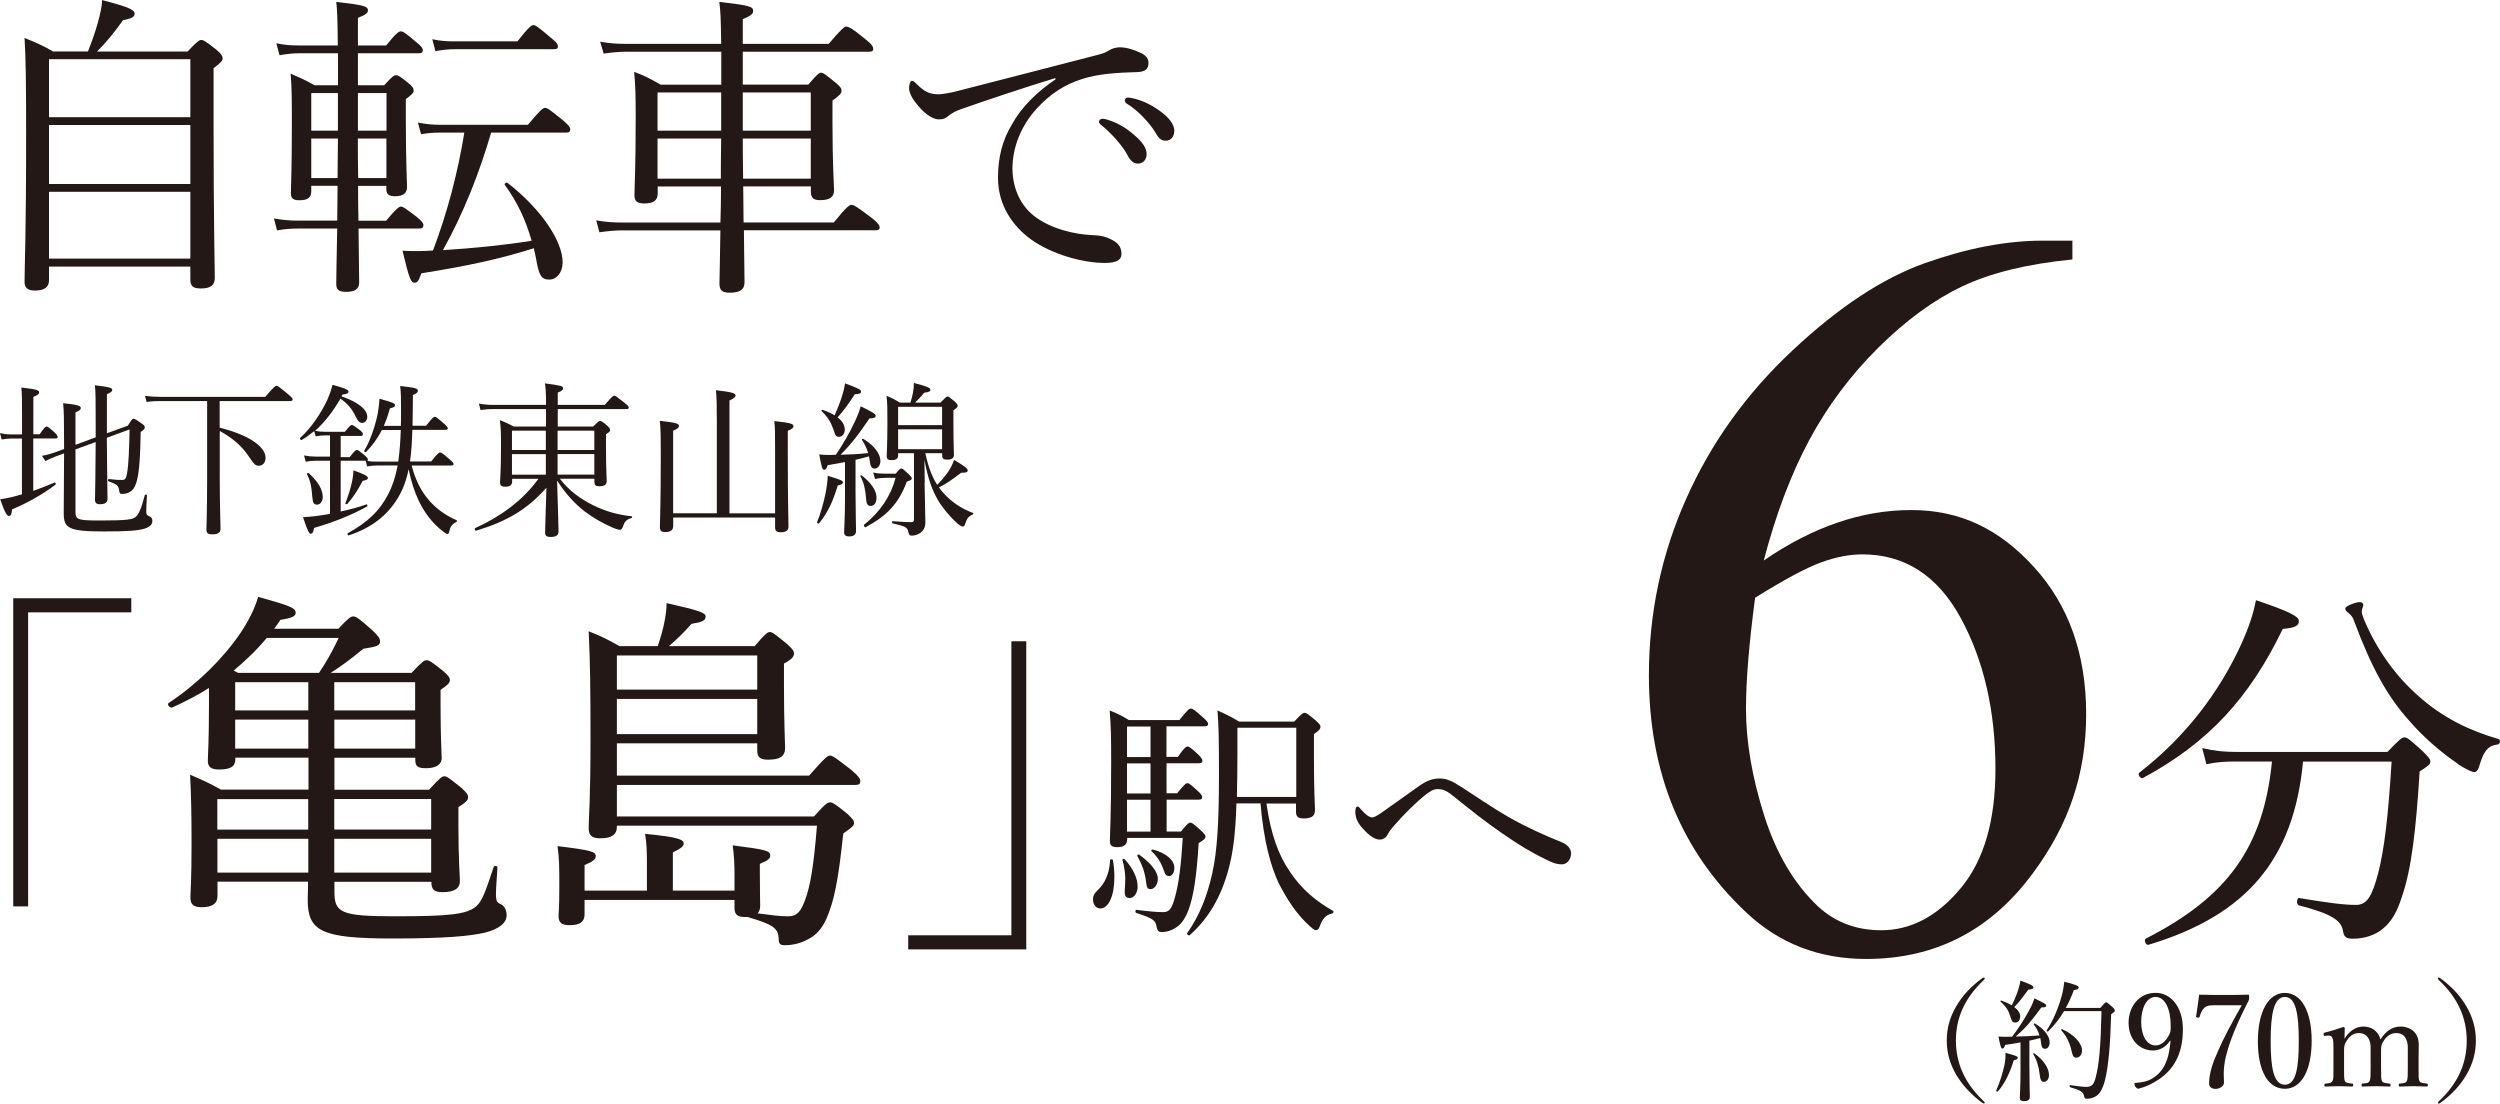 <?xml version="1.0" encoding="UTF-8"?><svg id="_レイヤー_2" xmlns="http://www.w3.org/2000/svg" viewBox="0 0 287.13 126.74"><defs><style>.cls-1{fill:#231815;}</style></defs><g id="_ヘッダー"><path class="cls-1" d="M15.08,70.33H3.23v33.77h-1.71v-35.39h13.56v1.62Z"/><path class="cls-1" d="M23.98,79.03c-1.28.81-2.69,1.54-4.18,2.22-.26.13-.68-.34-.43-.51,3.24-2.13,6.22-5.07,8.23-8.01.94-1.41,1.66-2.81,2.05-4.18,3.67,1.02,4.31,1.28,4.31,1.83,0,.38-.38.6-1.75.81-.21.34-.47.68-.72,1.02h7.38c1.15-1.24,1.41-1.41,1.71-1.41s.64.21,2.13,1.54c.72.68.94.98.94,1.28,0,.51-.26.64-1.92.89-1.45,1.19-2.47,1.96-3.75,2.77h9.29c1.24-1.32,1.45-1.45,1.71-1.45.3,0,.55.13,1.92,1.24.6.51.77.77.77,1.02,0,.34-.17.51-1.07,1.15v1.83c0,3.79.13,5.46.13,6.01,0,.72-.64,1.15-1.79,1.15-.94,0-1.24-.21-1.24-.9v-.3h-9.29v3.67h10.87c1.24-1.36,1.49-1.54,1.75-1.54.3,0,.51.17,1.96,1.32.64.6.77.81.77,1.07,0,.34-.17.55-1.11,1.15v2.05c0,4.01.17,5.88.17,6.44,0,.85-.64,1.28-2,1.28-.94,0-1.28-.3-1.28-1.19h-11.13v1.15c0,2.39.72,2.81,6.95,2.81s8.31-.21,9.38-1.19c.64-.6,1.02-1.62,1.96-4.48.04-.17.43-.13.43.04-.04,1.07-.17,2.22-.17,3.07,0,.9.13.98.68,1.24.34.21.55.68.55,1.19,0,.89-.85,1.58-2.47,2-1.58.38-4.39.68-10.62.68-8.27,0-9.76-.85-9.76-4.48,0-.38.04-.9.04-2.05h-10.4v1.66c0,.85-.6,1.28-1.83,1.28-.94,0-1.28-.34-1.28-1.11,0-.64.13-1.83.13-6.1,0-3.45-.04-5.5-.17-8.01,1.49.64,2.17.94,3.54,1.71h10.06v-3.67h-8.4v.17c0,.85-.55,1.19-1.88,1.19-.9,0-1.28-.3-1.28-.98,0-.77.13-1.96.13-6.39v-2ZM24.96,91.78v3.5h10.44v-3.5h-10.44ZM35.41,96.34h-10.44v3.88h10.44v-3.88ZM27.35,77.28h9.29c.9-1.36,1.49-2.39,2.26-4.01h-8.27c-1.11,1.36-2.43,2.6-3.79,3.75l.51.26ZM27.01,78.35v3.24h8.4v-3.24h-8.4ZM35.41,82.65h-8.4v3.33h8.4v-3.33ZM38.39,81.59h9.29v-3.24h-9.29v3.24ZM47.69,85.98v-3.33h-9.29v3.33h9.29ZM38.39,95.27h11.13v-3.5h-11.13v3.5ZM49.52,100.22v-3.88h-11.13v3.88h11.13Z"/><path class="cls-1" d="M87.27,100.26c0,2.34.04,3.37.04,3.75s-.09.68-.3.89c1.62.21,2.56.34,3.5.34,1.02,0,1.45-.51,1.96-1.88.6-1.62.98-3.84,1.36-8.53h-22.98v.13c0,.94-.68,1.32-1.88,1.32-1.02,0-1.36-.34-1.36-1.19,0-1.11.21-3.11.21-10.27,0-5.63-.04-8.91-.21-12.32,1.49.6,2.09.89,3.54,1.71h4.39c.38-1.11.64-2.05.81-2.98.13-.72.21-1.36.21-1.96,3.79.85,4.48,1.11,4.48,1.53,0,.47-.34.64-1.62.85-.94,1.07-1.66,1.75-2.6,2.56h9.85c1.24-1.45,1.49-1.62,1.75-1.62s.51.17,1.96,1.36c.68.6.81.85.81,1.11,0,.34-.21.64-1.15,1.15v2.43c0,4.48.13,6.61.13,7.25,0,.98-.6,1.36-1.96,1.36-.94,0-1.24-.3-1.24-1.11v-.77h-16.12v3.71h22.08c1.83-2.09,2.13-2.3,2.39-2.3.3,0,.6.21,2.47,1.66.85.72,1.02,1.02,1.02,1.28,0,.3-.13.43-.55.43h-27.41v3.62h22.64c1.32-1.49,1.58-1.62,1.83-1.62s.55.13,2,1.32c.64.6.77.81.77,1.07s-.21.47-1.24,1.19c-.6,5.67-1.07,7.76-1.92,9.76-.51,1.15-1.19,1.92-2.13,2.39-.85.47-1.79.68-2.69.68-.51,0-.68-.17-.68-.77-.04-1.15-.6-1.62-3.58-2.47h-.3c-.85,0-1.19-.3-1.19-1.02v-.94h-17.22v1.66c0,.85-.55,1.24-1.71,1.24-.94,0-1.28-.3-1.28-1.07,0-.21.09-1.02.09-3.24,0-2.43,0-3.24-.21-4.77,3.92.47,4.39.64,4.39,1.15,0,.34-.26.6-1.28,1.02v2.94h7.16v-3.24c0-1.36-.04-2.22-.21-3.28,3.96.38,4.43.68,4.43,1.11,0,.3-.26.55-1.24,1.02v4.39h7.08v-1.79c0-1.24-.04-2.17-.21-3.41,4.01.51,4.31.64,4.31,1.19,0,.3-.17.51-1.19.94v1.02ZM86.97,75.28h-16.12v3.92h16.12v-3.92ZM70.85,84.32h16.12v-4.05h-16.12v4.05Z"/><path class="cls-1" d="M104.31,107.42h11.85v-33.77h1.71v35.39h-13.56v-1.62Z"/><path class="cls-1" d="M125.53,103.31c0-.38.12-.67.49-1.02.87-.81,1.39-1.88,1.48-3.51,0-.12.29-.12.32,0,.12.7.17,1.33.17,1.94,0,2.12-.64,3.62-1.62,3.62-.49,0-.84-.46-.84-1.04ZM129.44,96.49c0,.52-.38.81-1.13.81-.61,0-.84-.2-.84-.7,0-.7.15-2.55.15-9.11,0-3.13-.03-3.95-.17-5.89.96.38,1.33.58,2.2,1.1h5.8c.99-1.22,1.13-1.31,1.31-1.31.23,0,.38.09,1.48,1.07.38.35.52.52.52.7s-.15.26-.44.26h-4.35v3.51h1.31c.73-1.07.96-1.19,1.1-1.19.2,0,.38.12,1.28.96.29.29.44.52.44.67,0,.17-.09.29-.38.29h-3.74v3.45h1.22c.81-1.02,1.02-1.16,1.19-1.16s.35.14,1.25.96c.29.26.44.49.44.64,0,.2-.09.29-.38.29h-3.71v3.66h1.65c.72-.9.9-1.02,1.07-1.02s.35.12,1.22.9c.41.38.52.55.52.73s-.12.32-.78.72c-.23,3.77-.58,6.12-1.19,7.75-.29.75-.67,1.36-1.16,1.77-.58.46-1.25.7-1.89.7-.35,0-.49-.12-.58-.55-.14-.81-.35-.99-2.35-1.65-.14-.06-.12-.38.03-.35,1.62.2,2.38.26,3.05.26s.99-.32,1.36-1.68c.49-1.8.7-3.65.9-6.84h-6.38v.26ZM129.18,102.24c.03-.43.06-.96.06-1.48-.03-.58-.12-1.28-.32-1.97-.03-.12.15-.2.23-.12,1.02,1.1,1.51,2.2,1.51,3.19,0,.67-.41,1.28-.9,1.28-.35,0-.64-.12-.58-.9ZM132.14,86.95v-3.51h-2.7v3.51h2.7ZM132.14,91.13v-3.45h-2.7v3.45h2.7ZM132.14,95.51v-3.66h-2.7v3.66h2.7ZM131.62,101.22c-.15-1.1-.41-1.83-.99-2.9-.06-.12.12-.23.2-.17,1.36.99,2.15,1.97,2.15,2.78,0,.67-.41,1.19-.84,1.19-.35,0-.44-.17-.52-.9ZM133.65,99.95c-.26-.84-.73-1.57-1.39-2.18-.09-.09.03-.23.15-.2,1.48.38,2.47,1.22,2.47,2.09,0,.55-.26.96-.61.96-.32,0-.44-.17-.61-.67ZM145.45,92.26c.52,3.63,1.39,5.98,2.76,7.95,1.36,2,2.93,3.28,4.9,4.41.09.06.03.26-.09.29-.75.17-1.1.55-1.48,1.57-.12.29-.23.35-.44.35-.12,0-.32-.14-.64-.43-1.54-1.39-2.61-3.05-3.6-4.96-.93-2-1.71-4.81-2.09-9.17h-2.76c-.12,3.74-.41,5.71-.93,7.63-.84,3.1-2.26,5.57-4.44,7.51-.12.09-.38-.12-.29-.23,1.48-2.12,2.29-4.29,2.87-6.82.58-2.61.78-5.86.78-11.28,0-4.38-.03-5.74-.17-7.48,1.04.46,1.51.7,2.49,1.28h6.32c.87-.93,1.02-1.01,1.19-1.01.2,0,.35.09,1.31.9.41.38.52.52.52.7,0,.23-.14.44-.75.84v2.9c0,3.77.12,5.28.12,5.83,0,.7-.41.96-1.31.96-.61,0-.87-.2-.87-.75v-.96h-3.42ZM148.88,83.58h-6.76v3.02c0,1.92-.03,3.54-.06,4.93h6.82v-7.95Z"/><path class="cls-1" d="M167.77,90.34c1.8,1.16,3.65,2.44,5.51,3.51,1.92,1.1,4.18,2.12,6.06,2.87.64.26,1.1.72,1.1,1.3,0,.67-.46,1.25-1.04,1.25-.7,0-1.19-.23-1.89-.58-1.74-.84-3.25-1.77-5.11-3.07-1.77-1.22-3.57-2.64-5.4-4.12-.7-.58-1.19-.87-1.86-.87-.52,0-.9.23-1.65.84-.9.75-2.18,1.97-3.39,3.37-.35.41-.52.61-.73,1.01-.2.38-.52.58-.93.58-.67,0-1.48-.75-2-1.36-.44-.49-.78-1.1-.78-1.83,0-.38.09-.61.26-.61.14,0,.23.15.38.32.49.55.93.93,1.31.93.17,0,.44-.12.99-.49,1.51-1.07,3.07-2.18,4.29-3.05,1.02-.73,1.68-.93,2.49-.93.73,0,1.42.29,2.38.93Z"/><path class="cls-1" d="M245.71,88.74c5.33-4.14,9.2-9.25,11.76-14.88.79-1.76,1.32-3.3,1.63-4.93,3.92,1.32,4.93,1.89,4.93,2.38,0,.53-.35.79-1.85.92-3.83,7.93-8.5,13.04-16.07,17.13-.26.13-.66-.44-.4-.62ZM264.51,87.46c-1.06,11.23-6.47,17.66-17.75,21.05-.31.09-.57-.57-.31-.71,9.42-4.8,13.52-10.53,14.49-20.34h-3.96c-1.32,0-2.29.04-3.57.31l-.48-1.85c1.5.35,2.6.44,3.92.44h17.35c1.45-1.5,1.67-1.67,1.98-1.67.26,0,.53.18,2.07,1.59.7.7.88.92.88,1.19,0,.31-.18.44-1.23,1.14-.4,6.47-.92,11.19-2.03,14.36-.53,1.67-1.15,2.86-2.2,3.7-.88.75-2.16,1.14-3.39,1.14-.79,0-1.06-.13-1.19-.92-.22-1.15-1.15-1.89-5.06-2.91-.31-.09-.26-.88.04-.84,3.21.53,5.02.79,6.52.79,1.28,0,1.85-1.01,2.55-3.65.7-2.73,1.15-6.43,1.54-12.81h-10.17ZM282.35,87.77c-2.25-1.54-4.14-3.26-5.59-4.93-2.55-2.82-4.36-6.08-6.43-11.62-.09-.31-.31-.57-.57-.79-.26-.18-.4-.35-.4-.53,0-.31,1.23-.75,1.67-.75.22,0,.4.13.4.35,0,.13-.18.48-.18.71s.09.48.22.84c1.54,3.74,3.88,6.78,6.25,8.85,2.82,2.55,5.99,4.05,9.25,4.98.26.09.18.57-.09.62-1.1.13-1.59.71-2.07,2.29-.18.66-.35.88-.66.88-.26,0-.97-.35-1.81-.88Z"/><path class="cls-1" d="M238.02,27.63v2.17c-5.16.51-9.37,1.53-12.63,3.08-3.26,1.54-6.48,3.9-9.67,7.06-3.18,3.16-5.82,6.69-7.91,10.58-2.09,3.89-3.84,8.51-5.24,13.86,5.62-3.87,11.27-5.8,16.93-5.8s10.14,2.19,14.12,6.56c3.98,4.38,5.98,10,5.98,16.88s-2.01,12.7-6.04,18.16c-4.84,6.64-11.25,9.96-19.22,9.96-5.43,0-10.04-1.79-13.83-5.39-7.42-6.99-11.13-16.05-11.13-27.19,0-7.11,1.43-13.87,4.28-20.27,2.85-6.41,6.92-12.09,12.22-17.05,5.29-4.96,10.36-8.3,15.21-10.02,4.84-1.72,9.35-2.58,13.54-2.58h3.4ZM201.58,68.64c-.7,5.27-1.05,9.53-1.05,12.77,0,3.75.69,7.82,2.08,12.22,1.39,4.39,3.45,7.88,6.18,10.46,1.99,1.84,4.41,2.75,7.27,2.75,3.4,0,6.44-1.6,9.11-4.8,2.68-3.2,4.01-7.77,4.01-13.71,0-6.68-1.33-12.46-3.98-17.34-2.66-4.88-6.43-7.32-11.31-7.32-1.48,0-3.08.31-4.78.94-1.7.62-4.21,1.97-7.53,4.04Z"/><path class="cls-1" d="M227.95,112.37c0,.06-.02.11-.09.17-2.17,2.04-3.22,4.32-3.22,6.97s1.05,4.94,3.19,6.96c.1.09.12.13.12.18,0,.06-.03.09-.09.09-.04,0-.09-.02-.19-.08-1.29-.95-2.29-2.03-3-3.24-.74-1.26-1.08-2.56-1.08-3.92s.34-2.65,1.08-3.91c.71-1.23,1.72-2.33,3.04-3.27.06-.03.1-.04.15-.04s.09.03.09.09Z"/><path class="cls-1" d="M229.27,125.24c.4-.88.73-1.96.94-2.9.09-.43.14-.88.12-1.42,1.28.34,1.41.41,1.41.57,0,.12-.1.21-.46.29-.42,1.39-1.02,2.68-1.83,3.58-.06.06-.21-.04-.18-.12ZM232.05,119.72c-.54.11-1.11.2-1.75.29-.12.35-.19.42-.31.42-.15,0-.25-.22-.46-1.39.33.03.46.04.69.04.29,0,.57-.01.87-.01.64-.81,1.41-2,1.96-3.02.3-.55.5-1.03.6-1.39,1.12.54,1.37.67,1.37.85,0,.11-.12.2-.57.2-1.18,1.61-1.72,2.26-2.94,3.34.92-.01,1.83-.06,2.73-.13-.13-.43-.34-.85-.66-1.27-.03-.05.07-.14.12-.11,1.12.66,1.71,1.5,1.71,2.17,0,.42-.21.74-.51.74s-.43-.11-.5-.81c-.01-.15-.04-.29-.07-.42-.42.11-.82.21-1.25.3v2.87c0,1.67.05,3.15.05,3.6,0,.33-.23.48-.68.48-.31,0-.47-.11-.47-.39s.08-1.23.08-3.09v-3.25ZM232.02,116.75c0,.41-.23.69-.54.69s-.4-.08-.6-.71c-.19-.66-.45-1.07-1.12-1.71-.04-.04.03-.12.09-.11.48.17.89.35,1.2.56.31-.6.57-1.23.76-1.84.12-.41.21-.75.23-1.01,1.11.41,1.5.58,1.5.77,0,.15-.11.24-.58.27-.77,1.02-.99,1.38-1.62,2,.46.34.69.72.69,1.09ZM234.25,123.34c-.09-.85-.36-1.7-.74-2.29-.03-.04.08-.1.12-.08,1.1.77,1.7,1.74,1.7,2.49,0,.45-.23.79-.58.79-.29,0-.42-.18-.5-.92ZM241.23,115.75c.5-.58.57-.63.66-.63.1,0,.18.04.73.54.23.22.27.32.27.42,0,.09-.06.15-.42.41-.11,3.64-.29,5.85-.72,7.63-.2.79-.53,1.41-.89,1.69-.35.27-.79.38-1.14.38-.24,0-.31-.03-.36-.3-.1-.48-.36-.66-1.59-1.02-.1-.03-.1-.25,0-.24,1.05.15,1.48.2,1.83.2.72,0,.9-.36,1.1-1.11.38-1.42.58-3.6.66-7.59h-4.3c-.5.84-1.08,1.61-1.83,2.33-.06.06-.21-.04-.17-.12.71-1.06,1.31-2.46,1.71-3.88.17-.63.27-1.21.32-1.71,1.42.36,1.65.5,1.65.66,0,.15-.1.24-.56.31-.27.75-.57,1.42-.92,2.04h3.96ZM237.96,120.85c-.24-1.08-.58-1.81-1.23-2.53-.04-.04.04-.15.11-.12,1.35.6,2.29,1.62,2.29,2.46,0,.43-.27.81-.66.81-.27,0-.41-.15-.51-.62Z"/><path class="cls-1" d="M249.23,119.53c-.46.71-1.17,1.12-1.95,1.12-1.62,0-2.81-1.32-2.81-3.18,0-1.95,1.29-3.44,3.09-3.44s3.15,1.65,3.15,4.17c0,3.03-1.19,4.72-2.81,5.8-.69.46-1.45.83-2.29,1.04-.14,0-.24-.06-.38-.27-.06-.11-.09-.2-.09-.27,0-.09.07-.13.16-.13.8-.04,1.43-.21,1.95-.54,1.17-.72,1.86-1.96,2.04-4.29h-.08ZM245.92,117.38c0,1.49.6,2.69,1.65,2.69.58,0,1.14-.38,1.59-1.28.14-.31.15-.5.15-.96,0-1.95-.65-3.33-1.74-3.33-1.03,0-1.65,1.29-1.65,2.88Z"/><path class="cls-1" d="M254.42,115.45c-.87,0-1.07.13-1.28.32-.24.24-.39.61-.51.99-.03.11-.06.15-.25.11-.17-.03-.17-.06-.15-.17.12-.75.25-1.68.35-2.46.94.03,1.94.03,2.86.03s1.83,0,2.76-.03c.11,0,.12.03.12.3,0,.23-.01.29-.06.38-1.32,2.57-2.18,4.63-2.61,6.42-.18.76-.25,1.44-.25,1.95,0,.46.03.67.03,1.05,0,.43-.53.72-.96.72-.41,0-.75-.17-.75-.62,0-1.14.39-2.34,1.04-3.76.63-1.46,1.51-3.1,2.71-5.22h-3.04Z"/><path class="cls-1" d="M265.5,119.51c0,3.39-1.16,5.54-3.08,5.54s-3.1-2.05-3.1-5.44,1.19-5.57,3.1-5.57,3.08,2.15,3.08,5.47ZM260.79,119.56c0,3.07.34,5.02,1.63,5.02s1.6-1.95,1.6-5.02-.33-5.06-1.6-5.06-1.63,2-1.63,5.06Z"/><path class="cls-1" d="M267.08,118.97c-.15.02-.2.03-.21-.19,0-.13.03-.15.18-.2.54-.12,1.42-.39,2.08-.63.09,0,.17.06.17.13-.02.41-.03.84-.03,1.23.54-.9,1.31-1.41,2.17-1.41.79,0,1.68.39,1.96,1.49.6-.95,1.33-1.49,2.34-1.49.46,0,2.06.21,2.06,2.1,0,.54-.02,1.28-.02,1.65v.97c0,.88-.01,1.33.09,1.54.12.23.49.24.85.29.09.01.12.03.12.17,0,.12-.02.17-.12.17-.45-.01-1.04-.04-1.5-.04s-1.05.03-1.59.04c-.1,0-.13-.03-.13-.17s.03-.17.13-.17c.39-.04.66-.04.79-.29s.12-.69.12-1.54v-1.98c0-.42.03-.79-.17-1.23-.18-.45-.53-.76-1.16-.76s-1.11.38-1.41.85c-.3.42-.33.69-.33,1.16v1.96c0,.88,0,1.32.1,1.54.13.23.46.24.88.29.09.01.11.03.11.17,0,.12-.02.17-.12.17-.5-.01-1.08-.04-1.5-.04-.5,0-1.08.03-1.58.04-.12,0-.13-.04-.13-.17,0-.13.03-.17.13-.17.38-.04.67-.04.79-.29s.12-.69.12-1.54v-1.98c0-.42.03-.79-.17-1.23-.21-.46-.57-.76-1.18-.76-.66,0-1.07.38-1.38.85-.29.44-.32.69-.32,1.16v1.96c0,.88-.01,1.32.09,1.54.11.23.47.24.84.29.09.01.12.04.12.17,0,.13-.03.17-.12.17-.47-.01-1.05-.04-1.52-.04s-1.04.03-1.53.04c-.1,0-.14-.03-.14-.17,0-.12.03-.15.14-.17.39-.04.66-.04.78-.29.15-.24.12-.69.12-1.54v-2.14c0-.54,0-.96-.1-1.23-.09-.25-.24-.34-.52-.31l-.34.03Z"/><path class="cls-1" d="M280.24,112.33c1.32.95,2.34,2.04,3.04,3.27.74,1.26,1.08,2.56,1.08,3.91s-.34,2.66-1.08,3.92c-.7,1.21-1.69,2.29-3.01,3.24-.09.06-.13.08-.18.08s-.09-.03-.09-.09.04-.12.12-.19c2.16-2.03,3.19-4.3,3.19-6.95s-1.05-4.95-3.24-6.99c-.05-.04-.07-.11-.07-.17,0-.04.03-.08.09-.08.03,0,.07,0,.15.04Z"/><path class="cls-1" d="M3.84,56.37c.82-.29,1.65-.61,2.43-.95.1-.04.19.17.1.25-1.56,1.16-3.21,2.09-4.98,2.83-.06.59-.15.76-.36.76-.23,0-.44-.3-1.01-1.92.38-.06.78-.11,1.25-.23.4-.09.82-.21,1.25-.34v-6.4h-1.29c-.36,0-.61.04-1.04.11l-.19-.74c.48.11.76.15,1.2.15h1.33v-1.96c0-1.75,0-2.62-.08-3.42,1.82.19,2.05.34,2.05.55,0,.17-.11.29-.67.53v4.29h.72c.55-.8.68-.89.8-.89.13,0,.27.1.91.67.29.29.36.42.36.53s-.06.17-.25.17h-2.55v6ZM12.27,50.3c.02,4.27.08,6.27.08,6.95,0,.47-.27.66-.87.66-.4,0-.57-.15-.57-.53.02-1.1.06-2.53.08-6.61l-2.32.84v7.22c0,.87.32.95,2.85.95,3.02,0,3.72-.11,4.05-.4.34-.27.65-.91,1.06-2.51.04-.11.25-.08.25.04-.04.59-.08,1.37-.08,1.84,0,.34.06.42.32.53.28.11.38.27.38.55,0,.38-.25.67-.85.87-.82.25-1.94.34-4.75.34-4.03,0-4.58-.38-4.58-2.09,0-2.17.04-3.91.04-6.88l-.97.36c-.44.17-.8.32-1.16.53l-.42-.61c.65-.11.97-.21,1.41-.36l1.14-.42v-.49c0-2.91-.02-3.93-.11-4.77,1.67.17,2.03.3,2.03.55,0,.17-.1.29-.61.51v3.72l2.32-.86v-1.48c0-2.85,0-3.65-.09-4.5,1.77.21,1.99.3,1.99.55,0,.13-.1.25-.61.48v4.48l2.41-.87c.42-.7.51-.8.65-.8.11,0,.28.08.95.57.25.15.34.27.34.44,0,.15-.09.25-.47.51-.04,2.58-.15,4.41-.4,5.45-.15.63-.34,1.04-.63,1.29-.29.25-.68.38-1.08.38-.27,0-.32-.08-.36-.38-.08-.57-.23-.72-1.23-1.08-.11-.04-.06-.27.06-.25.68.09,1.18.11,1.52.11.32,0,.46-.19.55-.76.19-1.06.25-2.81.29-5.05l-2.58.95Z"/><path class="cls-1" d="M25.24,49.12c3.34.84,5.26,2.18,5.26,3.46,0,.51-.3.91-.76.91-.38,0-.55-.13-1.16-1.06-.82-1.21-1.82-2.09-3.34-2.93v5.26c0,3.8.09,5.05.09,5.97,0,.46-.32.64-.95.64-.48,0-.67-.15-.67-.51,0-.42.08-2.41.08-6.02v-8.78h-5.3c-.61,0-1.04.02-1.65.11l-.19-.7c.74.08,1.23.11,1.86.11h11.95c1.04-1.2,1.18-1.27,1.29-1.27.13,0,.27.08,1.29.93.48.4.57.51.57.63,0,.13-.08.19-.27.19h-8.11v3.06Z"/><path class="cls-1" d="M39.25,45.53c1.88.67,2.93,1.48,2.93,2.34,0,.4-.25.7-.57.7s-.49-.17-.78-.78c-.44-.89-.93-1.44-1.73-2-.8,1.37-1.73,2.64-2.91,3.69.42.08.68.11,1.04.11h2.38c.55-.68.68-.78.8-.78.13,0,.27.1.93.59.27.23.34.34.34.46,0,.13-.06.21-.25.21h-2.3v2.43h1.03c.57-.72.7-.82.82-.82.13,0,.27.09.91.63.27.21.36.36.36.47,0,.08-.02.13-.06.15.4.08.68.09,1.1.09h2.45c.17-1.2.25-2.41.29-3.63h-2.17c-.49.95-1.08,1.79-1.82,2.51-.08.08-.27-.04-.21-.13.65-1.04,1.23-2.75,1.54-4.18.11-.63.19-1.24.21-1.79,1.54.4,1.79.55,1.79.74,0,.17-.11.25-.59.36-.19.72-.42,1.39-.7,2.01h1.96c.02-.49.02-1.01.02-1.56,0-1.73,0-2.11-.1-3.02,1.84.21,2.03.3,2.03.55,0,.17-.08.28-.57.49,0,.59,0,1.27-.02,2.2,0,.46-.02.91-.02,1.33h1.56c.74-.95.87-1.03.99-1.03.13,0,.25.08,1.06.78.34.3.44.44.44.55s-.08.17-.25.17h-3.82c-.04,1.22-.09,2.43-.27,3.63h2.43c.76-.95.91-1.03,1.03-1.03.13,0,.28.08,1.08.78.36.3.46.44.46.55s-.08.17-.27.17h-4.54c.4,1.56,1.06,2.93,1.98,3.97.85,1.01,1.96,1.77,3.19,2.32.08.04.04.15-.04.19-.48.25-.68.49-.8,1.04-.06.27-.09.34-.23.34-.1,0-.27-.13-.48-.28-1.29-.97-2.22-2.28-2.83-3.59-.48-1.01-.85-2.18-1.14-3.57-.25,1.27-.65,2.36-1.27,3.36-1.2,1.96-2.96,3.36-5.6,4.24-.11.04-.21-.19-.11-.25,2.28-1.27,3.61-2.51,4.62-4.45.51-.97.85-2,1.1-3.33h-2.36c-.42,0-.68.04-1.14.11l-.17-.65h-2.87v5.83c1.03-.23,2.03-.49,2.96-.82.1-.04.15.19.08.23-1.63.93-3.99,1.88-6.1,2.47-.08.49-.19.67-.36.67-.19,0-.32-.13-.91-1.9.49-.02,1.01-.08,1.5-.13.53-.08,1.06-.15,1.6-.25v-6.1h-1.67c-.36,0-.63.02-1.12.11l-.19-.72c.53.09.84.13,1.27.13h1.71v-2.43h-.61c-.34,0-.59.02-1.03.11l-.17-.61c-.46.38-.93.72-1.42,1.01-.11.08-.29-.13-.19-.23,1.31-1.18,2.37-2.83,3.08-4.29.28-.65.51-1.27.63-1.8,1.39.36,1.84.57,1.84.78,0,.17-.15.27-.7.34l-.08.15ZM35.87,57.12c-.09-1.24-.19-1.79-.61-2.66-.04-.1.13-.17.21-.11,1.06.95,1.6,1.9,1.6,2.72,0,.49-.28.89-.66.89s-.49-.23-.53-.84ZM39.67,57.78c.32-.8.63-1.77.78-2.54.09-.44.13-.82.15-1.22,1.29.47,1.65.67,1.65.86s-.15.27-.59.34c-.55,1.04-1.06,1.86-1.77,2.66-.06.08-.27,0-.23-.1Z"/><path class="cls-1" d="M68.13,48.98c.55-.55.65-.63.78-.63s.29.06.84.55c.28.25.32.38.32.49,0,.15-.06.23-.47.48v1.42c0,2.45.08,3.61.08,3.97,0,.4-.27.59-.84.59-.44,0-.57-.13-.57-.53v-.34h-3.97c1.03,1.35,2.34,2.32,3.89,3.08,1.42.7,2.94,1.1,4.35,1.23.1,0,.08.19-.02.21-.49.13-.78.38-.93.87-.11.34-.25.48-.38.48-.15,0-.55-.12-.93-.29-1.06-.46-2.18-1.1-3.15-1.84-1.06-.82-2.15-1.97-3.15-3.53.08,2.32.17,5.28.17,5.87,0,.44-.32.61-.91.61-.48,0-.63-.15-.63-.51,0-.55.08-2.96.15-5.15-2.24,2.55-4.62,3.89-8.07,4.94-.13.04-.23-.25-.11-.3,2.87-1.29,5.49-3.19,7.26-5.66h-3.02v.3c0,.42-.23.61-.8.61-.42,0-.59-.15-.59-.49,0-.47.11-1.21.11-4.01,0-1.42,0-2.24-.13-3.15.68.27.97.4,1.6.74h3.7v-2.01h-6.1c-.49,0-.89.04-1.42.11l-.19-.74c.61.11,1.06.15,1.61.15h6.1v-.17c0-1.35-.04-1.77-.13-2.3,1.92.25,2.09.32,2.09.57,0,.17-.11.29-.61.49v1.41h5.4c.84-.97.97-1.06,1.08-1.06.13,0,.27.09,1.18.82.42.32.49.44.49.55s-.06.17-.25.17h-7.9v2.01h4.08ZM58.8,49.46v2.22h3.89v-2.22h-3.89ZM58.8,52.16v2.36h3.89v-2.36h-3.89ZM64.04,51.68h4.22v-2.22h-4.22v2.22ZM64.04,54.51h4.22v-2.36h-4.22v2.36Z"/><path class="cls-1" d="M77.31,60.46c0,.42-.3.65-.91.65-.46,0-.61-.19-.61-.55,0-.61.1-2.68.1-7.94,0-2.79-.02-3.48-.11-4.29,1.86.21,2.2.32,2.2.59,0,.17-.1.3-.67.55v9.48h5.02v-10.43c0-1.88-.02-3-.11-3.7,2.01.21,2.26.38,2.26.61,0,.15-.17.32-.7.57v12.96h5.24v-7.03c0-2.13,0-2.83-.09-3.57,1.84.21,2.2.3,2.2.59,0,.17-.13.32-.65.53v3.04c0,4.94.08,7.28.08,7.98,0,.42-.3.63-.89.63-.48,0-.65-.15-.65-.59v-1.1h-11.7v1.04Z"/><path class="cls-1" d="M93.84,59.98c.38-.89.74-2.18.97-3.29.15-.78.25-1.54.25-2.05,1.5.46,1.75.55,1.75.78,0,.13-.15.25-.59.34-.55,1.79-1.1,3.04-2.13,4.33-.08.09-.28,0-.25-.12ZM97.05,53.07c-.53.11-1.18.21-1.99.36-.13.42-.25.53-.4.53-.21,0-.3-.29-.57-1.77.4.04.59.06.87.06.38,0,.74,0,1.04-.02.74-1.08,1.58-2.51,2.17-3.78.32-.68.57-1.33.68-1.79,1.33.65,1.73.89,1.73,1.1,0,.17-.19.3-.72.29-1.16,1.71-1.92,2.77-3.32,4.18,1.04-.02,2.11-.08,3.17-.19-.15-.51-.38-1.01-.72-1.54-.04-.06.1-.13.15-.1,1.25.74,1.98,1.73,1.98,2.55,0,.48-.29.87-.67.87-.32,0-.49-.23-.57-.97-.02-.15-.04-.3-.08-.44-.51.15-1.03.29-1.54.4v3.65c0,2.07.06,3.95.06,4.52,0,.42-.27.63-.78.63-.44,0-.59-.15-.59-.51,0-.34.1-1.56.1-3.89v-4.14ZM97.03,49.33c0,.47-.29.84-.65.84-.34,0-.42-.08-.65-.82-.3-.84-.63-1.44-1.37-2.13-.06-.06.04-.17.11-.15.55.19,1.01.4,1.39.63.3-.7.59-1.39.82-2.11.19-.59.32-1.14.38-1.56,1.46.55,1.84.72,1.84.93,0,.19-.15.3-.72.32-.84,1.27-1.25,1.84-1.98,2.66.55.42.82.89.82,1.39ZM99.46,57.15c-.06-.93-.27-1.79-.65-2.47-.04-.06.1-.11.15-.08,1.1.84,1.71,1.77,1.71,2.54,0,.63-.27.97-.68.97-.38,0-.49-.29-.53-.97ZM102.85,54.42c.46-.53.55-.61.67-.61.13,0,.23.08.8.61.32.3.4.42.4.53,0,.13-.13.23-.57.36-.91,2.47-2.24,3.91-4.73,5.24-.11.06-.27-.21-.17-.29,1.82-1.46,3.06-3.27,3.61-5.38h-1.22c-.38,0-.68.04-1.14.13l-.21-.74c.55.12.89.13,1.31.13h1.25ZM106.19,55.44c.04,2.39.09,3.95.09,4.58,0,.57-.23.91-.55,1.16-.25.19-.65.34-1.01.34-.25,0-.32-.09-.4-.42-.08-.53-.38-.68-1.8-.99-.11-.02-.1-.27.02-.25,1.06.09,1.69.11,2.11.11.23,0,.32-.08.32-.32v-7.6h-1.82v.25c0,.4-.27.55-.78.55-.34,0-.53-.11-.53-.46,0-.48.08-1.18.08-3.91,0-1.41,0-2.11-.1-3.02.61.25.91.4,1.52.78h1.23c.11-.38.21-.76.28-1.1.08-.4.11-.8.11-1.16,1.52.4,1.9.57,1.9.78,0,.17-.17.29-.72.34-.34.44-.67.78-1.04,1.14h2.91c.61-.63.7-.7.82-.7.13,0,.23.08.82.57.28.27.34.38.34.49,0,.15-.04.21-.49.53v1.27c0,2.3.06,3.48.06,3.82,0,.4-.25.57-.76.57-.44,0-.59-.13-.59-.49v-.25h-1.94c.29,1.27.65,2.53,1.37,3.63.44-.44.84-.91,1.22-1.44.34-.49.57-.99.72-1.42,1.31.78,1.56,1.01,1.56,1.2,0,.21-.17.29-.74.27-1.1.82-1.65,1.24-2.56,1.69.15.21.3.4.47.59.99,1.12,2.15,1.86,3.44,2.34.08.02.04.15-.04.19-.46.19-.65.42-.85,1.03-.1.3-.17.34-.3.34-.09,0-.25-.08-.55-.3-.85-.76-1.73-1.79-2.28-2.72-.7-1.23-1.12-2.38-1.56-4.63l.04,2.64ZM108.2,46.72h-5.05v2.11h5.05v-2.11ZM103.15,51.59h5.05v-2.28h-5.05v2.28Z"/><path class="cls-1" d="M5.63,32.18c0,.76-.47,1.19-1.62,1.19-.9,0-1.19-.36-1.19-1.01,0-1.98.18-4.79.18-16.99,0-5.94-.04-8.6-.18-11.01,1.33.54,1.94.79,3.28,1.55h4c.43-1.08.83-2.2,1.12-3.24.29-1.04.5-1.98.5-2.66,3.06.79,3.74,1.12,3.74,1.55,0,.32-.18.54-1.33.76-1.22,1.69-1.91,2.52-2.99,3.6h10.4c1.12-1.19,1.37-1.33,1.58-1.33s.47.11,1.73,1.12c.58.47.72.76.72.97,0,.29-.14.47-1.04,1.15v6.62c0,11.05.14,15.98.14,17.46,0,.86-.47,1.22-1.62,1.22-.9,0-1.19-.29-1.19-1.04v-1.47H5.63v1.58ZM21.86,6.8H5.63v6.66h16.23v-6.66ZM5.63,21.13h16.23v-6.77H5.63v6.77ZM5.63,29.7h16.23v-7.67H5.63v7.67Z"/><path class="cls-1" d="M38.8,6.12h-4.5c-.68,0-1.26.07-2.2.22l-.36-1.37c1.01.21,1.69.25,2.52.25h4.54c-.04-3.24-.07-4.03-.18-5,3.17.36,3.64.5,3.64.97,0,.29-.22.5-1.15.86v3.17h3.24c1.19-1.48,1.48-1.62,1.69-1.62s.5.14,1.84,1.3c.54.43.68.65.68.86,0,.25-.11.36-.47.36h-6.98v3.67h3.02c.94-1.04,1.12-1.15,1.37-1.15.22,0,.43.11,1.4.9.5.4.61.61.61.87,0,.21-.11.4-.9.97v2.45c0,4.68.14,6.98.14,7.67s-.47,1.04-1.37,1.04c-.72,0-1.01-.22-1.01-.83v-.36h-3.24c0,1.33,0,2.66.04,4h3.17c1.22-1.44,1.48-1.62,1.73-1.62.22,0,.47.18,1.84,1.22.54.47.72.68.72.9,0,.25-.11.4-.47.4h-6.98c.04,3.24.07,5.25.07,6.19,0,.76-.47,1.08-1.51,1.08-.79,0-1.12-.22-1.12-.9,0-.83.04-2.66.11-6.37h-4.46c-.86,0-1.48.04-2.45.21l-.36-1.37c1.08.18,1.73.25,2.77.25h4.5c0-.83.04-2.45.04-4h-3.02v.65c0,.72-.43,1.01-1.37,1.01-.68,0-.97-.18-.97-.83,0-.94.11-2.48.11-7.81,0-2.74,0-4.18-.14-5.9,1.15.5,1.66.72,2.74,1.33h2.7v-3.67ZM35.75,10.69v4.32h3.06v-4.32h-3.06ZM38.77,20.45c0-1.51.04-3.02.04-4.54h-3.06v4.54h3.02ZM41.11,15.01h3.28v-4.32h-3.28v4.32ZM44.38,20.45v-4.54h-3.28c0,1.51,0,3.02.04,4.54h3.24ZM56.41,15.23c-1.37,4.68-3.17,9.25-5.54,13.5,3.42-.22,6.84-.54,10.19-1.08-.65-2.27-1.58-4.36-3.1-6.44-.07-.11.22-.29.32-.22,3.92,3.06,6.34,6.73,6.34,9.14,0,1.12-.65,1.98-1.55,1.98s-1.19-.5-1.51-2.45c-.07-.4-.18-.79-.25-1.15-3.85,1.22-7.52,2.02-12.92,2.88-.29.86-.47,1.08-.76,1.08-.43,0-.61-.36-1.4-3.67.79.04,1.22.04,1.84.04.54,0,1.12-.04,1.66-.07,1.66-4.39,2.84-8.89,3.6-13.54h-2.81c-.72,0-1.26.04-2.16.18l-.36-1.33c1.01.18,1.62.25,2.52.25h10.11c1.48-1.76,1.73-1.94,1.98-1.94s.5.18,2.02,1.4c.68.58.86.83.86,1.04,0,.29-.11.4-.47.4h-8.6ZM49.64,4.5c1.01.22,1.66.25,2.56.25h7.23c1.33-1.69,1.62-1.87,1.84-1.87s.5.18,1.98,1.44c.68.54.83.76.83,1.01,0,.22-.11.32-.47.32h-11.3c-.79,0-1.37.07-2.3.22l-.36-1.37Z"/><path class="cls-1" d="M82.83,5.94h-10.8c-.97,0-1.66.07-2.7.22l-.4-1.37c1.22.21,2.02.25,3.1.25h10.8c-.04-2.88-.07-3.78-.22-4.82,3.53.4,3.89.54,3.89,1.04,0,.32-.22.54-1.19.94v2.84h9.86c1.55-1.8,1.8-1.98,2.02-1.98.25,0,.58.11,2.2,1.44.79.61.9.9.9,1.12s-.11.32-.47.32h-14.51v3.78h7.52c1.04-1.22,1.26-1.37,1.48-1.37s.43.14,1.66,1.15c.58.47.68.68.68.9,0,.32-.14.5-1.04,1.15v2.52c0,4.82.18,7.09.18,7.77,0,.79-.47,1.15-1.62,1.15-.72,0-1.04-.25-1.04-.97v-.61h-7.77c0,1.37.04,2.77.04,4.14h10.37c1.44-1.8,1.8-2.02,2.02-2.02.25,0,.54.14,2.3,1.48.79.61.94.9.94,1.12s-.11.32-.47.32h-15.12c.04,3.28.07,5.11.07,5.98s-.58,1.19-1.73,1.19c-.83,0-1.15-.29-1.15-1.04s.07-2.55.11-6.12h-11.16c-.94,0-1.66.07-2.74.22l-.36-1.37c1.22.22,2.05.25,3.1.25h11.16c.04-1.04.07-2.7.07-4.14h-7.27v.76c0,.86-.47,1.19-1.55,1.19-.83,0-1.12-.29-1.12-.9,0-1.19.14-2.92.14-9.11,0-2.48-.04-3.67-.18-5.11,1.3.5,1.84.79,3.06,1.48h6.95v-3.78ZM75.52,10.62v4.39h7.31v-4.39h-7.31ZM82.79,20.52c0-1.08,0-2.12.04-4.61h-7.31v4.61h7.27ZM85.31,15.01h7.81v-4.39h-7.81v4.39ZM93.12,20.52v-4.61h-7.81c0,.68,0,2.23.04,4.61h7.77Z"/><path class="cls-1" d="M121.22,8.96c-3.96,1.22-8.03,2.59-10.8,3.56-.5.18-1.08.43-1.55.83-.25.22-.5.36-.97.36-.61.04-1.48-.43-2.41-1.51-.58-.68-1.04-1.37-1.08-2.02,0-.5.14-.9.32-.9s.32.14.47.29c1.04,1.04,1.58,1.26,2.7,1.26.43-.04,1.22-.14,2.16-.4,5.22-1.33,10.62-2.74,15.91-4.1.76-.18,1.12-.36,1.4-.54.36-.22.68-.32,1.22-.36.72,0,1.58.25,2.34.61.5.21.97.58.97,1.12.04.76-.36,1.08-1.26,1.12-2.34.07-4.43.18-6.34.79-2.16.68-3.74,1.8-5.18,3.35-1.84,1.98-2.84,4.5-2.84,6.98.04,2.34.97,4.21,2.48,5.4,1.98,1.55,4.82,2.12,6.59,2.2.94.04,1.58.11,2.48.61.76.43.97.94.97,1.55s-.4,1.04-1.91,1.04c-2.59,0-6.08-1.01-8.42-2.66-2.16-1.55-3.85-3.96-3.85-7.13,0-2.3.5-4.32,1.62-6.15,1.01-1.87,2.84-3.71,5-5.15l-.04-.14ZM127.19,13.75c.97.29,2.05.83,3.13,1.8.86.76,1.37,1.4,1.37,2.16,0,.58-.36,1.08-1.01,1.08-.47,0-.86-.32-1.19-.97-.54-1.08-1.98-2.66-3.02-3.46-.14-.11-.25-.25-.25-.36,0-.18.14-.36.4-.36.22,0,.47.07.58.11ZM130.33,11.34c.97.25,1.87.68,2.88,1.4.86.61,1.66,1.44,1.66,2.27,0,.72-.43,1.15-.97,1.15-.47,0-.76-.18-1.15-.86-.65-1.12-2.09-2.66-3.31-3.38-.14-.07-.25-.22-.25-.36,0-.18.14-.36.36-.36.18,0,.47.07.79.14Z"/></g></svg>